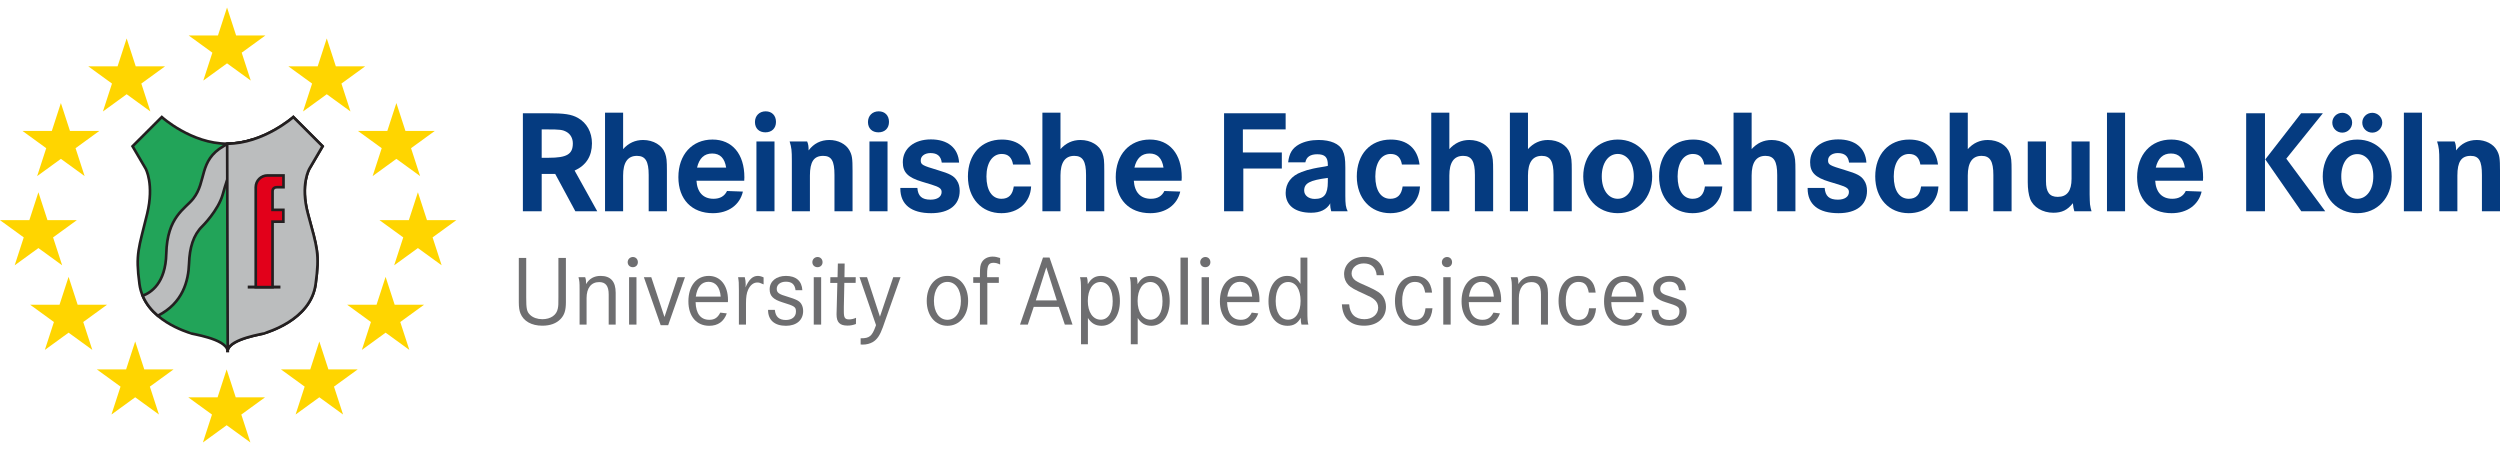 <?xml version="1.0" encoding="UTF-8" standalone="no"?>
<!-- Created with Inkscape (http://www.inkscape.org/) -->
<svg
   xmlns:svg="http://www.w3.org/2000/svg"
   xmlns="http://www.w3.org/2000/svg"
   version="1.0"
   width="500"
   height="90"
   id="svg2"
   xml:space="preserve"><defs
     id="defs6" /><g
     transform="matrix(1.25,0,0,-1.25,-79.133,1008.223)"
     id="g12"><path
       d="m 112.826,779.605 2.092,3.57 -4.676,4.675 c 0,0 -4.833,-4.266 -10.589,-4.266 -5.756,0 -10.461,4.266 -10.461,4.266 l -4.676,-4.675 2.092,-3.57 c 0,0 1.391,-2.482 0.246,-7.231 -1.343,-5.56 -1.893,-6.347 -1.231,-11.249 0.793,-5.866 7.999,-7.733 8.123,-7.855 0.121,-0.122 5.637,-0.848 5.982,-2.775 0.346,1.927 5.837,2.653 5.959,2.775 0.122,0.122 7.328,1.989 8.121,7.855 0.664,4.903 0.262,5.726 -1.23,11.249 -1.27,4.704 0.246,7.231 0.246,7.231 M 99.741,750.438 c -0.002,0.019 -0.008,0.038 -0.012,0.056 -0.002,-0.018 -0.01,-0.037 -0.012,-0.056 l 0.024,0 z"
       id="path26"
       style="fill:#22a459;fill-opacity:1;fill-rule:evenodd;stroke:none" /><path
       d="m 112.826,779.605 2.092,3.57 -4.676,4.675 c 0,0 -4.833,-4.266 -10.589,-4.266 -5.756,0 -10.461,4.266 -10.461,4.266 l -4.676,-4.675 2.092,-3.57 c 0,0 1.391,-2.482 0.246,-7.231 -1.343,-5.56 -1.893,-6.347 -1.231,-11.249 0.793,-5.866 7.999,-7.733 8.123,-7.855 0.121,-0.122 5.637,-0.848 5.982,-2.775 0.346,1.927 5.837,2.653 5.959,2.775 0.122,0.122 7.328,1.989 8.121,7.855 0.664,4.903 0.262,5.726 -1.23,11.249 -1.27,4.704 0.246,7.231 0.246,7.231 z M 99.741,750.438 c -0.002,0.019 -0.008,0.038 -0.012,0.056 -0.002,-0.018 -0.01,-0.037 -0.012,-0.056 l 0.024,0 z"
       id="path30"
       style="fill:none;stroke:#231f20;stroke-width:0.427;stroke-linecap:butt;stroke-linejoin:miter;stroke-miterlimit:4;stroke-opacity:1;stroke-dasharray:none" /><path
       d="m 103.81,784.277 c -1.256,-0.405 -2.632,-0.677 -4.066,-0.689 -0.211,-0.126 -0.433,-0.256 -0.678,-0.398 -3.999,-2.312 -2.666,-5.644 -4.844,-8.399 -1.299,-1.645 -4.178,-2.888 -4.311,-8.8 -0.105,-4.718 -2.448,-6.243 -3.777,-6.73 0.551,-1.313 1.438,-2.367 2.418,-3.201 4.024,2.026 4.903,5.568 5.003,8.375 0.089,2.489 0.666,4.533 2.133,5.956 0,0 2.52,2.484 3.256,5.081 1.014,3.582 1.301,4.477 4.189,5.677 l 2.571,1.28 -1.895,1.848 z"
       id="path34"
       style="fill:#bbbdbe;fill-opacity:1;fill-rule:evenodd;stroke:none" /><path
       d="m 103.81,784.277 c -1.256,-0.405 -2.632,-0.677 -4.066,-0.689 -0.211,-0.126 -0.433,-0.256 -0.678,-0.398 -3.999,-2.312 -2.666,-5.644 -4.844,-8.399 -1.299,-1.645 -4.178,-2.888 -4.311,-8.8 -0.105,-4.718 -2.448,-6.243 -3.777,-6.73 0.551,-1.313 1.438,-2.367 2.418,-3.201 4.024,2.026 4.903,5.568 5.003,8.375 0.089,2.489 0.666,4.533 2.133,5.956 0,0 2.52,2.484 3.256,5.081 1.014,3.582 1.301,4.477 4.189,5.677 l 2.571,1.28 -1.895,1.848 z"
       id="path38"
       style="fill:none;stroke:#231f20;stroke-width:0.427;stroke-linecap:butt;stroke-linejoin:miter;stroke-miterlimit:4;stroke-opacity:1;stroke-dasharray:none" /><path
       d="m 103.431,793.685 -3.799,2.759 -3.798,-2.759 1.451,4.465 -3.798,2.759 4.694,0 1.45,4.465 1.451,-4.465 4.694,0 -3.798,-2.76 1.451,-4.464 z"
       id="path42"
       style="fill:#ffd500;fill-opacity:1;fill-rule:nonzero;stroke:none" /><path
       d="m 119.388,788.742 -3.798,2.759 -3.798,-2.759 1.45,4.465 -3.798,2.759 4.694,0 1.451,4.464 1.451,-4.464 4.694,0 -3.798,-2.759 1.45,-4.465 z"
       id="path46"
       style="fill:#ffd500;fill-opacity:1;fill-rule:nonzero;stroke:none" /><path
       d="m 130.525,778.404 -3.798,2.759 -3.798,-2.759 1.451,4.465 -3.799,2.759 4.695,0 1.45,4.465 1.451,-4.465 4.694,0 -3.798,-2.759 1.45,-4.465 z"
       id="path50"
       style="fill:#ffd500;fill-opacity:1;fill-rule:nonzero;stroke:none" /><path
       d="m 133.971,764.129 -3.799,2.759 -3.798,-2.759 1.451,4.465 -3.798,2.759 4.694,0 1.45,4.465 1.451,-4.465 4.694,0 -3.796,-2.759 1.45,-4.465 z"
       id="path54"
       style="fill:#ffd500;fill-opacity:1;fill-rule:nonzero;stroke:none" /><path
       d="m 128.802,750.592 -3.798,2.76 -3.798,-2.76 1.45,4.465 -3.798,2.76 4.694,0 1.451,4.464 1.451,-4.464 4.694,0 -3.799,-2.76 1.451,-4.465 z"
       id="path58"
       style="fill:#ffd500;fill-opacity:1;fill-rule:nonzero;stroke:none" /><path
       d="m 118.198,740.255 -3.798,2.759 -3.798,-2.759 1.45,4.465 -3.798,2.759 4.694,0 1.451,4.465 1.451,-4.465 4.694,0 -3.799,-2.759 1.451,-4.465 z"
       id="path62"
       style="fill:#ffd500;fill-opacity:1;fill-rule:nonzero;stroke:none" /><path
       d="m 103.37,735.783 -3.799,2.759 -3.798,-2.759 1.451,4.465 -3.798,2.759 4.694,0 1.45,4.465 1.451,-4.465 4.694,0 -3.798,-2.759 1.451,-4.465 z"
       id="path66"
       style="fill:#ffd500;fill-opacity:1;fill-rule:nonzero;stroke:none" /><path
       d="m 87.37,788.742 -3.798,2.759 -3.798,-2.759 1.451,4.465 -3.799,2.759 4.694,0 1.451,4.464 1.451,-4.464 4.694,0 -3.798,-2.759 1.45,-4.465 z"
       id="path70"
       style="fill:#ffd500;fill-opacity:1;fill-rule:nonzero;stroke:none" /><path
       d="m 76.848,778.404 -3.798,2.759 -3.798,-2.759 1.45,4.465 -3.798,2.759 4.694,0 1.451,4.465 1.451,-4.465 4.694,0 -3.798,-2.759 1.45,-4.465 z"
       id="path82"
       style="fill:#ffd500;fill-opacity:1;fill-rule:nonzero;stroke:none" /><path
       d="m 73.251,764.129 -3.799,2.759 -3.798,-2.759 1.451,4.465 -3.799,2.759 4.695,0 1.45,4.465 1.451,-4.465 4.694,0 -3.798,-2.759 1.451,-4.465 z"
       id="path86"
       style="fill:#ffd500;fill-opacity:1;fill-rule:nonzero;stroke:none" /><path
       d="m 78.079,750.592 -3.798,2.76 -3.799,-2.76 1.451,4.465 -3.798,2.76 4.694,0 1.451,4.464 1.45,-4.464 4.694,0 -3.798,-2.76 1.451,-4.465 z"
       id="path98"
       style="fill:#ffd500;fill-opacity:1;fill-rule:nonzero;stroke:none" /><path
       d="m 88.736,740.255 -3.798,2.759 -3.798,-2.759 1.451,4.465 -3.799,2.759 4.694,0 1.451,4.465 1.451,-4.465 4.694,0 -3.798,-2.759 1.45,-4.465 z"
       id="path102"
       style="fill:#ffd500;fill-opacity:1;fill-rule:nonzero;stroke:none" /><path
       d="m 112.826,779.605 2.092,3.57 -4.676,4.675 c 0,0 -4.833,-4.266 -10.589,-4.266 l 0.087,-33.034 c 0.44,1.886 5.826,2.599 5.947,2.72 0.122,0.122 7.328,1.989 8.121,7.855 0.664,4.903 0.262,5.726 -1.23,11.249 -1.27,4.704 0.246,7.231 0.246,7.231 m -13.085,-29.167 0,0.111 c -0.008,-0.036 -0.019,-0.073 -0.024,-0.111 l 0.024,0 z"
       id="path106"
       style="fill:#bbbdbe;fill-opacity:1;fill-rule:evenodd;stroke:none" /><path
       d="m 112.826,779.605 2.092,3.57 -4.676,4.675 c 0,0 -4.833,-4.266 -10.589,-4.266 l 0.087,-33.034 c 0.44,1.886 5.826,2.599 5.947,2.72 0.122,0.122 7.328,1.989 8.121,7.855 0.664,4.903 0.262,5.726 -1.23,11.249 -1.27,4.704 0.246,7.231 0.246,7.231 z m -13.085,-29.167 0,0.111 c -0.008,-0.036 -0.019,-0.073 -0.024,-0.111 l 0.024,0 z"
       id="path110"
       style="fill:none;stroke:#231f20;stroke-width:0.427;stroke-linecap:butt;stroke-linejoin:miter;stroke-miterlimit:4;stroke-opacity:1;stroke-dasharray:none" /><path
       d="m 102.943,760.647 5.232,0"
       id="path114"
       style="fill:none;stroke:#231f20;stroke-width:0.479;stroke-linecap:butt;stroke-linejoin:miter;stroke-miterlimit:3.864;stroke-opacity:1;stroke-dasharray:none" /><path
       d="m 107.602,776.621 1.064,0 0,1.887 -2.553,0 c -1.045,0 -1.887,-0.841 -1.887,-1.887 l 0,-15.983 2.688,0 0,10.471 1.729,0 0,1.889 -1.729,0 0,2.966 c 0,0.413 0.262,0.657 0.688,0.657"
       id="path118"
       style="fill:#e2001a;fill-opacity:1;fill-rule:nonzero;stroke:none" /><path
       d="m 107.602,776.621 1.064,0 0,1.887 -2.553,0 c -1.045,0 -1.887,-0.841 -1.887,-1.887 l 0,-15.983 2.688,0 0,10.471 1.729,0 0,1.889 -1.729,0 0,2.966 c 0,0.413 0.262,0.657 0.688,0.657 z"
       id="path122"
       style="fill:none;stroke:#231f20;stroke-width:0.427;stroke-linecap:butt;stroke-linejoin:miter;stroke-miterlimit:4;stroke-opacity:1;stroke-dasharray:none" /><path
       d="m 149.976,781.334 1.105,0 c 2.917,0 3.88,0.564 3.88,2.304 0,0.799 -0.375,1.481 -1.01,1.835 -0.635,0.352 -1.058,0.399 -3.105,0.399 l -0.87,0 0,-4.538 z m -3.01,7.125 3.904,0 c 2.775,0 3.856,-0.165 4.915,-0.753 1.412,-0.799 2.235,-2.282 2.235,-4.068 0,-2.046 -0.942,-3.527 -2.775,-4.35 l 3.621,-6.514 -3.504,0 -3.221,5.973 -2.164,0 0,-5.973 -3.01,0 0,15.685 z"
       id="path126"
       style="fill:#053b80;fill-opacity:1;fill-rule:nonzero;stroke:none" /><path
       d="m 160.112,788.554 2.893,0 0,-5.832 c 0.869,0.965 1.928,1.458 3.197,1.458 1.647,0 3.058,-0.847 3.504,-2.094 0.259,-0.729 0.306,-1.152 0.306,-2.869 l 0,-6.444 -2.916,0 0,5.808 c 0,2.187 -0.516,3.058 -1.881,3.058 -1.481,0 -2.21,-1.058 -2.21,-3.152 l 0,-5.715 -2.893,0 0,15.78 z"
       id="path130"
       style="fill:#053b80;fill-opacity:1;fill-rule:nonzero;stroke:none" /><path
       d="m 179.49,779.759 c -0.235,1.505 -0.965,2.258 -2.234,2.258 -1.27,0 -2.07,-0.753 -2.422,-2.258 l 4.656,0 z m 2.893,-2.094 -7.643,0 c 0.117,-1.857 1.082,-2.892 2.729,-2.892 1.057,0 1.763,0.423 2.163,1.246 l 2.539,-0.095 c -0.494,-2.139 -2.327,-3.456 -4.797,-3.456 -3.387,0 -5.527,2.21 -5.527,5.761 0,3.599 2.187,6.021 5.456,6.021 3.152,0 5.103,-2.304 5.103,-6.043 0,-0.117 -0.023,-0.306 -0.023,-0.542"
       id="path134"
       style="fill:#053b80;fill-opacity:1;fill-rule:nonzero;stroke:none" /><path
       d="m 184.335,783.944 2.892,0 0,-11.17 -2.892,0 0,11.17 z m 1.481,4.821 c 0.987,0 1.647,-0.658 1.647,-1.693 0,-1.011 -0.659,-1.669 -1.693,-1.669 -1.011,0 -1.671,0.635 -1.671,1.647 0,1.01 0.706,1.716 1.717,1.716"
       id="path136"
       style="fill:#053b80;fill-opacity:1;fill-rule:nonzero;stroke:none" /><path
       d="m 189.649,783.945 2.798,0 c 0.188,-0.423 0.236,-0.777 0.236,-1.434 0.822,1.105 1.951,1.669 3.316,1.669 1.388,0 2.633,-0.634 3.197,-1.623 0.447,-0.799 0.518,-1.293 0.518,-3.339 l 0,-6.444 -2.893,0 0,5.808 c 0,2.258 -0.47,3.057 -1.811,3.057 -1.481,0 -2.116,-0.941 -2.116,-3.152 l 0,-5.714 -2.892,0 0,7.172 0,0.894 c 0,1.669 -0.048,2.116 -0.354,3.104"
       id="path140"
       style="fill:#053b80;fill-opacity:1;fill-rule:nonzero;stroke:none" /><path
       d="m 202.419,783.944 2.893,0 0,-11.17 -2.893,0 0,11.17 z m 1.481,4.821 c 0.987,0 1.645,-0.658 1.645,-1.693 0,-1.011 -0.658,-1.669 -1.692,-1.669 -1.011,0 -1.671,0.635 -1.671,1.647 0,1.01 0.706,1.716 1.717,1.716"
       id="path142"
       style="fill:#053b80;fill-opacity:1;fill-rule:nonzero;stroke:none" /><path
       d="m 216.764,780.558 -2.775,0 c -0.141,1.058 -0.729,1.529 -1.811,1.529 -0.893,0 -1.552,-0.471 -1.552,-1.153 0,-0.706 0.212,-0.823 2.729,-1.576 1.904,-0.564 2.586,-0.917 3.056,-1.669 0.306,-0.447 0.447,-1.011 0.447,-1.647 0,-2.258 -1.693,-3.574 -4.562,-3.574 -3.197,0 -4.937,1.387 -4.937,3.95 l 0,0.095 2.727,0 c 0.093,-1.317 0.729,-1.881 2.116,-1.881 1.081,0 1.764,0.47 1.764,1.222 0,0.542 -0.354,0.801 -1.647,1.2 l -1.481,0.447 c -2.282,0.682 -3.081,1.505 -3.081,3.128 0,2.187 1.811,3.645 4.491,3.645 2.705,0 4.374,-1.364 4.515,-3.716"
       id="path146"
       style="fill:#053b80;fill-opacity:1;fill-rule:nonzero;stroke:none" /><path
       d="m 228.216,780.252 -2.822,0 c -0.188,1.129 -0.775,1.693 -1.811,1.693 -1.481,0 -2.446,-1.41 -2.446,-3.598 0,-2.235 0.894,-3.575 2.399,-3.575 1.152,0 1.787,0.635 1.975,1.975 l 2.775,0 c -0.119,-2.563 -2.046,-4.279 -4.75,-4.279 -3.174,0 -5.361,2.375 -5.361,5.879 0,3.551 2.163,5.902 5.431,5.902 2.635,0 4.281,-1.41 4.61,-3.998"
       id="path150"
       style="fill:#053b80;fill-opacity:1;fill-rule:nonzero;stroke:none" /><path
       d="m 230.09,788.554 2.893,0 0,-5.832 c 0.87,0.965 1.928,1.458 3.197,1.458 1.647,0 3.058,-0.847 3.504,-2.094 0.259,-0.729 0.306,-1.152 0.306,-2.869 l 0,-6.444 -2.916,0 0,5.808 c 0,2.187 -0.518,3.058 -1.881,3.058 -1.481,0 -2.21,-1.058 -2.21,-3.152 l 0,-5.715 -2.893,0 0,15.78 z"
       id="path154"
       style="fill:#053b80;fill-opacity:1;fill-rule:nonzero;stroke:none" /><path
       d="m 249.467,779.759 c -0.235,1.505 -0.965,2.258 -2.234,2.258 -1.27,0 -2.07,-0.753 -2.422,-2.258 l 4.656,0 z m 2.893,-2.094 -7.643,0 c 0.117,-1.857 1.082,-2.892 2.729,-2.892 1.057,0 1.763,0.423 2.163,1.246 l 2.539,-0.095 c -0.494,-2.139 -2.327,-3.456 -4.797,-3.456 -3.387,0 -5.527,2.21 -5.527,5.761 0,3.599 2.187,6.021 5.456,6.021 3.152,0 5.104,-2.304 5.104,-6.043 0,-0.117 -0.024,-0.306 -0.024,-0.542"
       id="path158"
       style="fill:#053b80;fill-opacity:1;fill-rule:nonzero;stroke:none" /><path
       d="m 262.167,782.181 6.232,0 0,-2.563 -6.161,0 0,-6.843 -3.081,0 0,15.684 9.853,0 0,-2.586 -6.843,0 0,-3.692 z"
       id="path162"
       style="fill:#053b80;fill-opacity:1;fill-rule:nonzero;stroke:none" /><path
       d="m 275.76,778.113 c -2.893,-0.376 -3.786,-0.846 -3.786,-2.023 0,-0.775 0.705,-1.34 1.692,-1.34 1.505,0 2.094,0.753 2.094,2.727 l 0,0.635 z m -3.599,2.493 -2.751,0 c 0.165,1.458 0.683,2.28 1.741,2.869 0.87,0.471 1.928,0.706 3.127,0.706 1.928,0 3.316,-0.612 3.834,-1.647 0.33,-0.682 0.447,-1.34 0.447,-2.774 l 0,-4.493 c 0,-1.34 0.071,-1.904 0.376,-2.493 l -2.634,0 c -0.117,0.495 -0.164,0.706 -0.164,1.035 0,0.071 0.024,0.141 0.024,0.235 -0.612,-1.011 -1.623,-1.505 -3.081,-1.505 -2.563,0 -4.068,1.176 -4.068,3.174 0,1.553 0.917,2.751 2.539,3.34 0.588,0.235 1.224,0.423 1.928,0.564 0.188,0.047 0.823,0.164 1.859,0.33 l 0.423,0.093 0,0.165 c 0,1.222 -0.47,1.692 -1.693,1.692 -1.105,0 -1.74,-0.423 -1.905,-1.293"
       id="path166"
       style="fill:#053b80;fill-opacity:1;fill-rule:nonzero;stroke:none" /><path
       d="m 290.435,780.252 -2.822,0 c -0.188,1.129 -0.775,1.693 -1.811,1.693 -1.481,0 -2.445,-1.41 -2.445,-3.598 0,-2.235 0.893,-3.575 2.398,-3.575 1.152,0 1.787,0.635 1.975,1.975 l 2.775,0 c -0.117,-2.563 -2.046,-4.279 -4.75,-4.279 -3.174,0 -5.361,2.375 -5.361,5.879 0,3.551 2.163,5.902 5.432,5.902 2.634,0 4.279,-1.41 4.609,-3.998"
       id="path170"
       style="fill:#053b80;fill-opacity:1;fill-rule:nonzero;stroke:none" /><path
       d="m 292.308,788.554 2.893,0 0,-5.832 c 0.869,0.965 1.928,1.458 3.197,1.458 1.647,0 3.058,-0.847 3.504,-2.094 0.259,-0.729 0.306,-1.152 0.306,-2.869 l 0,-6.444 -2.916,0 0,5.808 c 0,2.187 -0.516,3.058 -1.881,3.058 -1.481,0 -2.21,-1.058 -2.21,-3.152 l 0,-5.715 -2.893,0 0,15.78 z"
       id="path174"
       style="fill:#053b80;fill-opacity:1;fill-rule:nonzero;stroke:none" /><path
       d="m 304.89,788.554 2.892,0 0,-5.832 c 0.87,0.965 1.929,1.458 3.198,1.458 1.647,0 3.058,-0.847 3.504,-2.094 0.259,-0.729 0.306,-1.152 0.306,-2.869 l 0,-6.444 -2.916,0 0,5.808 c 0,2.187 -0.516,3.058 -1.881,3.058 -1.481,0 -2.211,-1.058 -2.211,-3.152 l 0,-5.715 -2.892,0 0,15.78 z"
       id="path178"
       style="fill:#053b80;fill-opacity:1;fill-rule:nonzero;stroke:none" /><path
       d="m 319.588,778.348 c 0,-2.116 1.034,-3.575 2.563,-3.575 1.505,0 2.563,1.458 2.563,3.575 0,2.14 -1.058,3.599 -2.563,3.599 -1.529,0 -2.563,-1.458 -2.563,-3.599 m -2.964,0 c 0,3.433 2.304,5.902 5.527,5.902 3.198,0 5.503,-2.469 5.503,-5.902 0,-3.433 -2.304,-5.879 -5.503,-5.879 -3.222,0 -5.527,2.446 -5.527,5.879"
       id="path182"
       style="fill:#053b80;fill-opacity:1;fill-rule:nonzero;stroke:none" /><path
       d="m 338.801,780.252 -2.822,0 c -0.188,1.129 -0.775,1.693 -1.811,1.693 -1.481,0 -2.445,-1.41 -2.445,-3.598 0,-2.235 0.893,-3.575 2.398,-3.575 1.152,0 1.788,0.635 1.975,1.975 l 2.775,0 c -0.117,-2.563 -2.046,-4.279 -4.75,-4.279 -3.174,0 -5.361,2.375 -5.361,5.879 0,3.551 2.163,5.902 5.432,5.902 2.634,0 4.279,-1.41 4.609,-3.998"
       id="path186"
       style="fill:#053b80;fill-opacity:1;fill-rule:nonzero;stroke:none" /><path
       d="m 340.675,788.554 2.893,0 0,-5.832 c 0.87,0.965 1.928,1.458 3.197,1.458 1.647,0 3.058,-0.847 3.504,-2.094 0.259,-0.729 0.306,-1.152 0.306,-2.869 l 0,-6.444 -2.916,0 0,5.808 c 0,2.187 -0.516,3.058 -1.881,3.058 -1.481,0 -2.21,-1.058 -2.21,-3.152 l 0,-5.715 -2.893,0 0,15.78 z"
       id="path190"
       style="fill:#053b80;fill-opacity:1;fill-rule:nonzero;stroke:none" /><path
       d="m 361.933,780.558 -2.774,0 c -0.141,1.058 -0.73,1.529 -1.811,1.529 -0.894,0 -1.552,-0.471 -1.552,-1.153 0,-0.706 0.211,-0.823 2.727,-1.576 1.904,-0.564 2.586,-0.917 3.057,-1.669 0.306,-0.447 0.447,-1.011 0.447,-1.647 0,-2.258 -1.693,-3.574 -4.562,-3.574 -3.198,0 -4.938,1.387 -4.938,3.95 l 0,0.095 2.727,0 c 0.095,-1.317 0.73,-1.881 2.116,-1.881 1.082,0 1.764,0.47 1.764,1.222 0,0.542 -0.352,0.801 -1.647,1.2 l -1.481,0.447 c -2.28,0.682 -3.08,1.505 -3.08,3.128 0,2.187 1.811,3.645 4.491,3.645 2.704,0 4.374,-1.364 4.514,-3.716"
       id="path194"
       style="fill:#053b80;fill-opacity:1;fill-rule:nonzero;stroke:none" /><path
       d="m 373.386,780.252 -2.822,0 c -0.188,1.129 -0.775,1.693 -1.811,1.693 -1.481,0 -2.446,-1.41 -2.446,-3.598 0,-2.235 0.894,-3.575 2.399,-3.575 1.152,0 1.787,0.635 1.975,1.975 l 2.775,0 c -0.117,-2.563 -2.046,-4.279 -4.75,-4.279 -3.174,0 -5.361,2.375 -5.361,5.879 0,3.551 2.163,5.902 5.431,5.902 2.635,0 4.281,-1.41 4.61,-3.998"
       id="path198"
       style="fill:#053b80;fill-opacity:1;fill-rule:nonzero;stroke:none" /><path
       d="m 375.26,788.554 2.892,0 0,-5.832 c 0.871,0.965 1.929,1.458 3.198,1.458 1.647,0 3.058,-0.847 3.504,-2.094 0.259,-0.729 0.306,-1.152 0.306,-2.869 l 0,-6.444 -2.916,0 0,5.808 c 0,2.187 -0.518,3.058 -1.881,3.058 -1.481,0 -2.211,-1.058 -2.211,-3.152 l 0,-5.715 -2.892,0 0,15.78 z"
       id="path202"
       style="fill:#053b80;fill-opacity:1;fill-rule:nonzero;stroke:none" /><path
       d="m 387.747,783.945 2.916,0 0,-6.349 c 0,-1.764 0.564,-2.517 1.881,-2.517 1.482,0 2.211,0.941 2.211,2.893 l 0,5.973 2.892,0 0,-7.713 0,-0.777 c 0,-0.447 0.024,-0.753 0.024,-0.941 0,-0.423 0.047,-0.823 0.141,-1.222 0.024,-0.119 0.07,-0.283 0.14,-0.518 l -2.75,0 c -0.119,0.352 -0.188,0.729 -0.236,1.293 -0.87,-1.105 -1.764,-1.528 -3.128,-1.528 -1.716,0 -3.221,0.893 -3.715,2.234 -0.236,0.658 -0.376,1.552 -0.376,2.657 l 0,6.514 z"
       id="path206"
       style="fill:#053b80;fill-opacity:1;fill-rule:nonzero;stroke:none" /><path
       d="m 400.423,788.553 2.893,0 0,-15.78 -2.893,0 0,15.78 z"
       id="path208"
       style="fill:#053b80;fill-opacity:1;fill-rule:nonzero;stroke:none" /><path
       d="m 412.886,779.759 c -0.235,1.505 -0.963,2.258 -2.234,2.258 -1.27,0 -2.07,-0.753 -2.422,-2.258 l 4.656,0 z m 2.893,-2.094 -7.643,0 c 0.117,-1.857 1.082,-2.892 2.729,-2.892 1.058,0 1.763,0.423 2.163,1.246 l 2.539,-0.095 c -0.494,-2.139 -2.328,-3.456 -4.797,-3.456 -3.387,0 -5.527,2.21 -5.527,5.761 0,3.599 2.188,6.021 5.456,6.021 3.152,0 5.103,-2.304 5.103,-6.043 0,-0.117 -0.023,-0.306 -0.023,-0.542"
       id="path212"
       style="fill:#053b80;fill-opacity:1;fill-rule:nonzero;stroke:none" /><path
       d="m 431.488,788.46 3.48,0 -5.855,-7.267 6.231,-8.419 -3.832,0 -5.762,8.301 5.738,7.384 z m -8.795,0 3.01,0 0,-15.685 -3.01,0 0,15.685 z"
       id="path216"
       style="fill:#053b80;fill-opacity:1;fill-rule:nonzero;stroke:none" /><path
       d="m 442.871,788.53 c 0.87,0 1.599,-0.706 1.599,-1.576 0,-0.893 -0.729,-1.599 -1.599,-1.599 -0.894,0 -1.6,0.706 -1.6,1.599 0,0.87 0.706,1.576 1.6,1.576 m -4.962,-10.183 c 0,-2.116 1.034,-3.575 2.563,-3.575 1.505,0 2.563,1.458 2.563,3.575 0,2.14 -1.058,3.575 -2.563,3.575 -1.529,0 -2.563,-1.434 -2.563,-3.575 m 0.165,10.183 c 0.869,0 1.575,-0.706 1.575,-1.576 0,-0.893 -0.706,-1.599 -1.575,-1.599 -0.894,0 -1.6,0.706 -1.6,1.599 0,0.87 0.706,1.576 1.6,1.576 m -3.129,-10.183 c 0,3.433 2.306,5.902 5.527,5.902 3.198,0 5.503,-2.469 5.503,-5.902 0,-3.433 -2.304,-5.879 -5.503,-5.879 -3.221,0 -5.527,2.446 -5.527,5.879"
       id="path220"
       style="fill:#053b80;fill-opacity:1;fill-rule:nonzero;stroke:none" /><path
       d="m 447.928,788.553 2.893,0 0,-15.78 -2.893,0 0,15.78 z"
       id="path222"
       style="fill:#053b80;fill-opacity:1;fill-rule:nonzero;stroke:none" /><path
       d="m 453.242,783.945 2.798,0 c 0.188,-0.423 0.236,-0.777 0.236,-1.434 0.822,1.105 1.952,1.669 3.316,1.669 1.387,0 2.633,-0.634 3.197,-1.623 0.447,-0.799 0.518,-1.293 0.518,-3.339 l 0,-6.444 -2.893,0 0,5.808 c 0,2.258 -0.47,3.057 -1.811,3.057 -1.481,0 -2.116,-0.941 -2.116,-3.152 l 0,-5.714 -2.892,0 0,7.172 0,0.894 c 0,1.669 -0.048,2.116 -0.354,3.104"
       id="path226"
       style="fill:#053b80;fill-opacity:1;fill-rule:nonzero;stroke:none" /><path
       d="m 146.316,765.313 1.184,0 0,-6.287 c 0,-1.887 0.096,-2.32 0.624,-2.832 0.447,-0.433 1.167,-0.688 1.951,-0.688 1.328,0 2.288,0.656 2.479,1.696 0.097,0.464 0.097,0.688 0.097,1.824 l 0,6.287 1.2,0 0,-6.303 0,-0.784 c 0,-1.311 -0.241,-2.047 -0.848,-2.687 -0.688,-0.72 -1.679,-1.073 -2.928,-1.073 -1.711,0 -3.008,0.72 -3.503,1.983 -0.176,0.448 -0.256,0.992 -0.256,1.776 l 0,0.784 0,6.303 z"
       id="path230"
       style="fill:#6e6e70;fill-opacity:1;fill-rule:nonzero;stroke:none" /><path
       d="m 155.864,762.226 1.071,0 c 0.128,-0.368 0.145,-0.576 0.145,-1.104 0.512,0.88 1.295,1.311 2.319,1.311 1.617,0 2.416,-0.895 2.416,-2.702 l 0,-0.737 0,-4.351 -1.119,0 0,4.288 0,0.544 c 0,1.343 -0.481,1.968 -1.521,1.968 -1.28,0 -2.016,-0.944 -2.016,-2.56 l 0,-4.24 -1.119,0 0,5.008 0,0.56 c 0,1.232 -0.016,1.36 -0.176,2.016"
       id="path234"
       style="fill:#6e6e70;fill-opacity:1;fill-rule:nonzero;stroke:none" /><path
       d="m 163.959,762.226 1.184,0 0,-7.583 -1.184,0 0,7.583 z m 0.56,3.231 0.048,0 c 0.465,0 0.801,-0.352 0.801,-0.832 0,-0.464 -0.336,-0.799 -0.816,-0.799 -0.464,0 -0.816,0.336 -0.816,0.799 0,0.448 0.337,0.799 0.784,0.832"
       id="path236"
       style="fill:#6e6e70;fill-opacity:1;fill-rule:nonzero;stroke:none" /><path
       d="m 166.327,762.226 1.184,0 2.112,-6.367 2.112,6.367 1.167,0 -2.687,-7.679 -1.2,0 -2.688,7.679 z"
       id="path240"
       style="fill:#6e6e70;fill-opacity:1;fill-rule:nonzero;stroke:none" /><path
       d="m 178.617,759.122 c -0.128,1.536 -0.816,2.368 -1.952,2.368 -1.104,0 -1.807,-0.816 -2.031,-2.368 l 3.983,0 z m 1.152,-0.88 -5.167,0 c 0.049,-1.856 0.816,-2.832 2.192,-2.832 0.832,0 1.328,0.32 1.76,1.152 l 1.039,-0.127 c -0.464,-1.312 -1.424,-1.984 -2.815,-1.984 -2.032,0 -3.328,1.52 -3.328,3.903 0,2.479 1.28,4.079 3.263,4.079 1.856,0 3.073,-1.52 3.073,-3.871 0,-0.065 0,-0.176 -0.017,-0.32"
       id="path244"
       style="fill:#6e6e70;fill-opacity:1;fill-rule:nonzero;stroke:none" /><path
       d="m 181.401,762.226 1.071,0 c 0.097,-0.385 0.145,-0.784 0.145,-1.168 0,-0.111 -0.017,-0.255 -0.032,-0.464 0.544,1.264 1.152,1.839 1.968,1.839 0.288,0 0.608,-0.079 0.928,-0.24 l 0,-1.119 c -0.512,0.24 -0.72,0.304 -1.008,0.304 -0.608,0 -1.136,-0.417 -1.472,-1.168 -0.24,-0.528 -0.336,-1.167 -0.336,-2.176 l 0,-3.391 -1.136,0 0,4.976 0,0.512 c 0,1.216 -0.017,1.408 -0.128,2.096"
       id="path248"
       style="fill:#6e6e70;fill-opacity:1;fill-rule:nonzero;stroke:none" /><path
       d="m 191.682,760.146 -1.088,0 c -0.111,0.928 -0.592,1.36 -1.552,1.36 -0.863,0 -1.456,-0.465 -1.456,-1.136 0,-0.624 0.32,-0.864 1.776,-1.28 1.36,-0.416 1.808,-0.64 2.128,-1.104 0.207,-0.32 0.32,-0.72 0.32,-1.167 0,-1.457 -1.056,-2.368 -2.751,-2.368 -1.824,0 -2.864,0.911 -2.864,2.527 l 0,0.016 1.088,0 c 0.096,-1.087 0.671,-1.615 1.759,-1.615 0.992,0 1.617,0.528 1.617,1.343 0,0.753 -0.193,0.881 -2.176,1.488 -1.472,0.464 -2.031,1.023 -2.031,2.079 0,1.28 1.056,2.144 2.608,2.144 1.615,0 2.543,-0.816 2.623,-2.288"
       id="path252"
       style="fill:#6e6e70;fill-opacity:1;fill-rule:nonzero;stroke:none" /><path
       d="m 193.506,762.226 1.184,0 0,-7.583 -1.184,0 0,7.583 z m 0.56,3.231 0.048,0 c 0.464,0 0.801,-0.352 0.801,-0.832 0,-0.464 -0.337,-0.799 -0.816,-0.799 -0.464,0 -0.816,0.336 -0.816,0.799 0,0.448 0.336,0.799 0.784,0.832"
       id="path254"
       style="fill:#6e6e70;fill-opacity:1;fill-rule:nonzero;stroke:none" /><path
       d="m 198.417,762.226 1.808,0 -0.017,-0.912 -1.807,0 -0.08,-3.84 0,-0.576 0,-0.176 c 0,-0.991 0.176,-1.248 0.847,-1.248 0.337,0 0.72,0.08 1.105,0.256 l -0.017,-0.992 c -0.479,-0.176 -0.864,-0.255 -1.343,-0.255 -1.247,0 -1.76,0.512 -1.76,1.807 0,0.193 0.017,0.4 0.017,0.624 0.016,0.24 0.016,0.431 0.016,0.592 l 0.096,3.807 -1.136,0 0.017,0.912 1.152,0 0.048,2.192 1.088,0 -0.032,-2.192 z"
       id="path258"
       style="fill:#6e6e70;fill-opacity:1;fill-rule:nonzero;stroke:none" /><path
       d="m 200.833,762.226 1.2,0 2.064,-6.319 2.128,6.319 1.167,0 -2.496,-7.055 -0.336,-0.96 c -0.464,-1.28 -0.912,-1.952 -1.615,-2.368 -0.464,-0.255 -0.992,-0.4 -1.6,-0.4 -0.08,0 -0.192,0.017 -0.336,0.017 l 0,0.992 0.08,0 c 1.327,0 1.744,0.351 2.303,1.886 l 0.079,0.224 -2.639,7.664 z"
       id="path262"
       style="fill:#6e6e70;fill-opacity:1;fill-rule:nonzero;stroke:none" /><path
       d="m 212.735,758.434 c 0,-1.807 0.864,-3.023 2.159,-3.023 1.297,0 2.159,1.216 2.159,3.023 0,1.824 -0.863,3.04 -2.159,3.04 -1.295,0 -2.159,-1.216 -2.159,-3.04 m -1.152,0 c 0,2.368 1.36,4 3.311,4 1.952,0 3.312,-1.632 3.312,-4 0,-2.351 -1.36,-3.983 -3.312,-3.983 -1.951,0 -3.311,1.632 -3.311,3.983"
       id="path266"
       style="fill:#6e6e70;fill-opacity:1;fill-rule:nonzero;stroke:none" /><path
       d="m 221.246,762.226 1.872,0 0,-0.912 -1.839,0 0,-6.671 -1.184,0 0,6.671 -1.071,0 0,0.912 1.071,0 0,0.479 c 0,1.136 0.064,1.521 0.32,1.952 0.336,0.544 0.96,0.864 1.696,0.864 0.383,0 0.736,-0.064 1.216,-0.224 l 0,-1.04 c -0.448,0.209 -0.72,0.272 -1.073,0.272 -0.768,0 -1.008,-0.431 -1.008,-1.792 l 0,-0.512 z"
       id="path270"
       style="fill:#6e6e70;fill-opacity:1;fill-rule:nonzero;stroke:none" /><path
       d="m 232.397,758.515 -1.68,5.296 -1.679,-5.296 3.359,0 z m -2.207,6.863 1.039,0 3.68,-10.735 -1.232,0 -0.96,2.832 -4.016,0 -0.943,-2.832 -1.248,0 3.679,10.735 z"
       id="path274"
       style="fill:#6e6e70;fill-opacity:1;fill-rule:nonzero;stroke:none" /><path
       d="m 239.42,755.427 c 1.184,0 1.92,1.12 1.92,2.943 0,1.904 -0.751,3.088 -1.952,3.088 -1.232,0 -2.031,-1.201 -2.031,-3.039 0,-1.793 0.816,-2.992 2.064,-2.992 m -3.152,-3.935 0,8.478 c 0,1.36 -0.032,1.776 -0.159,2.257 l 1.104,0 c 0.096,-0.321 0.111,-0.481 0.127,-0.912 l 0.017,-0.209 c 0.527,0.928 1.167,1.328 2.127,1.328 1.808,0 3.008,-1.6 3.008,-4.015 0,-2.384 -1.167,-3.968 -2.928,-3.968 -0.96,0 -1.632,0.383 -2.192,1.248 l 0,-4.207 -1.104,0 z"
       id="path278"
       style="fill:#6e6e70;fill-opacity:1;fill-rule:nonzero;stroke:none" /><path
       d="m 247.387,755.427 c 1.184,0 1.92,1.12 1.92,2.943 0,1.904 -0.753,3.088 -1.952,3.088 -1.232,0 -2.031,-1.201 -2.031,-3.039 0,-1.793 0.816,-2.992 2.064,-2.992 m -3.152,-3.935 0,8.478 c 0,1.36 -0.032,1.776 -0.159,2.257 l 1.104,0 c 0.096,-0.321 0.111,-0.481 0.127,-0.912 l 0.017,-0.209 c 0.527,0.928 1.167,1.328 2.127,1.328 1.808,0 3.008,-1.6 3.008,-4.015 0,-2.384 -1.167,-3.968 -2.928,-3.968 -0.96,0 -1.632,0.383 -2.192,1.248 l 0,-4.207 -1.104,0 z"
       id="path282"
       style="fill:#6e6e70;fill-opacity:1;fill-rule:nonzero;stroke:none" /><path
       d="m 252.186,765.361 1.184,0 0,-10.718 -1.184,0 0,10.718 z"
       id="path284"
       style="fill:#6e6e70;fill-opacity:1;fill-rule:nonzero;stroke:none" /><path
       d="m 255.562,762.226 1.183,0 0,-7.583 -1.183,0 0,7.583 z m 0.56,3.231 0.048,0 c 0.464,0 0.799,-0.352 0.799,-0.832 0,-0.464 -0.336,-0.799 -0.815,-0.799 -0.465,0 -0.816,0.336 -0.816,0.799 0,0.448 0.336,0.799 0.784,0.832"
       id="path286"
       style="fill:#6e6e70;fill-opacity:1;fill-rule:nonzero;stroke:none" /><path
       d="m 263.657,759.122 c -0.128,1.536 -0.816,2.368 -1.952,2.368 -1.104,0 -1.807,-0.816 -2.031,-2.368 l 3.983,0 z m 1.152,-0.88 -5.167,0 c 0.048,-1.856 0.816,-2.832 2.192,-2.832 0.832,0 1.328,0.32 1.76,1.152 l 1.039,-0.127 c -0.464,-1.312 -1.424,-1.984 -2.815,-1.984 -2.032,0 -3.328,1.52 -3.328,3.903 0,2.479 1.28,4.079 3.263,4.079 1.856,0 3.071,-1.52 3.071,-3.871 0,-0.065 0,-0.176 -0.016,-0.32"
       id="path290"
       style="fill:#6e6e70;fill-opacity:1;fill-rule:nonzero;stroke:none" /><path
       d="m 269.416,761.458 c -1.232,0 -2,-1.167 -2,-3.039 0,-1.841 0.768,-2.992 1.984,-2.992 1.232,0 1.999,1.168 1.999,3.008 0,1.856 -0.767,3.023 -1.983,3.023 m 3.071,3.904 0,-8.48 c 0,-1.343 0.031,-1.792 0.161,-2.24 l -1.104,0 c -0.08,0.304 -0.113,0.528 -0.113,0.816 l 0,0.272 c -0.527,-0.912 -1.152,-1.28 -2.127,-1.28 -1.841,0 -3.04,1.535 -3.04,3.919 0,2.433 1.2,4.064 2.976,4.064 0.975,0 1.615,-0.383 2.144,-1.279 l 0,4.207 1.104,0 z"
       id="path294"
       style="fill:#6e6e70;fill-opacity:1;fill-rule:nonzero;stroke:none" /><path
       d="m 284.742,762.546 -1.167,0 c -0.113,1.216 -0.848,1.887 -2.064,1.887 -1.12,0 -1.952,-0.688 -1.952,-1.615 0,-0.448 0.224,-0.848 0.64,-1.136 0.207,-0.144 0.464,-0.272 0.753,-0.416 0.079,-0.032 0.464,-0.209 1.152,-0.512 1.583,-0.72 2.127,-1.073 2.527,-1.696 0.271,-0.433 0.431,-0.992 0.431,-1.567 0,-1.808 -1.408,-3.025 -3.487,-3.025 -2.207,0 -3.455,1.184 -3.568,3.424 l 1.168,0 c 0.096,-1.535 0.96,-2.384 2.43,-2.384 1.297,0 2.209,0.768 2.209,1.839 0,0.528 -0.209,0.977 -0.64,1.328 -0.352,0.289 -0.592,0.417 -1.648,0.896 -1.408,0.623 -2.064,0.992 -2.464,1.391 -0.464,0.481 -0.703,1.088 -0.703,1.76 0,1.615 1.343,2.767 3.2,2.767 1.919,0 3.087,-1.071 3.183,-2.943"
       id="path298"
       style="fill:#6e6e70;fill-opacity:1;fill-rule:nonzero;stroke:none" /><path
       d="m 292.437,759.762 -1.104,0 c -0.209,1.232 -0.672,1.711 -1.648,1.711 -1.263,0 -2.032,-1.152 -2.032,-3.039 0,-1.903 0.769,-3.039 2.064,-3.039 1.009,0 1.536,0.591 1.665,1.855 l 1.119,0 c -0.144,-1.824 -1.119,-2.799 -2.784,-2.799 -1.951,0 -3.215,1.567 -3.215,3.968 0,2.463 1.248,4.015 3.215,4.015 1.601,0 2.561,-0.943 2.72,-2.671"
       id="path302"
       style="fill:#6e6e70;fill-opacity:1;fill-rule:nonzero;stroke:none" /><path
       d="m 294.229,762.226 1.184,0 0,-7.583 -1.184,0 0,7.583 z m 0.561,3.231 0.048,0 c 0.464,0 0.799,-0.352 0.799,-0.832 0,-0.464 -0.336,-0.799 -0.816,-0.799 -0.464,0 -0.816,0.336 -0.816,0.799 0,0.448 0.337,0.799 0.785,0.832"
       id="path304"
       style="fill:#6e6e70;fill-opacity:1;fill-rule:nonzero;stroke:none" /><path
       d="m 302.324,759.122 c -0.128,1.536 -0.816,2.368 -1.952,2.368 -1.104,0 -1.807,-0.816 -2.031,-2.368 l 3.983,0 z m 1.152,-0.88 -5.167,0 c 0.048,-1.856 0.816,-2.832 2.192,-2.832 0.832,0 1.328,0.32 1.76,1.152 l 1.039,-0.127 c -0.464,-1.312 -1.424,-1.984 -2.815,-1.984 -2.032,0 -3.328,1.52 -3.328,3.903 0,2.479 1.28,4.079 3.263,4.079 1.855,0 3.071,-1.52 3.071,-3.871 0,-0.065 0,-0.176 -0.016,-0.32"
       id="path308"
       style="fill:#6e6e70;fill-opacity:1;fill-rule:nonzero;stroke:none" /><path
       d="m 305.028,762.226 1.071,0 c 0.128,-0.368 0.145,-0.576 0.145,-1.104 0.512,0.88 1.295,1.311 2.319,1.311 1.617,0 2.416,-0.895 2.416,-2.702 l 0,-0.737 0,-4.351 -1.119,0 0,4.288 0,0.544 c 0,1.343 -0.481,1.968 -1.521,1.968 -1.28,0 -2.016,-0.944 -2.016,-2.56 l 0,-4.24 -1.119,0 0,5.008 0,0.56 c 0,1.232 -0.016,1.36 -0.176,2.016"
       id="path312"
       style="fill:#6e6e70;fill-opacity:1;fill-rule:nonzero;stroke:none" /><path
       d="m 318.61,759.762 -1.104,0 c -0.209,1.232 -0.672,1.711 -1.648,1.711 -1.263,0 -2.032,-1.152 -2.032,-3.039 0,-1.903 0.769,-3.039 2.064,-3.039 1.009,0 1.536,0.591 1.665,1.855 l 1.119,0 c -0.144,-1.824 -1.119,-2.799 -2.784,-2.799 -1.951,0 -3.215,1.567 -3.215,3.968 0,2.463 1.248,4.015 3.215,4.015 1.6,0 2.56,-0.943 2.72,-2.671"
       id="path316"
       style="fill:#6e6e70;fill-opacity:1;fill-rule:nonzero;stroke:none" /><path
       d="m 325.122,759.122 c -0.128,1.536 -0.816,2.368 -1.952,2.368 -1.104,0 -1.807,-0.816 -2.031,-2.368 l 3.983,0 z m 1.152,-0.88 -5.167,0 c 0.048,-1.856 0.816,-2.832 2.192,-2.832 0.832,0 1.328,0.32 1.76,1.152 l 1.039,-0.127 c -0.464,-1.312 -1.424,-1.984 -2.815,-1.984 -2.032,0 -3.328,1.52 -3.328,3.903 0,2.479 1.28,4.079 3.263,4.079 1.855,0 3.071,-1.52 3.071,-3.871 0,-0.065 0,-0.176 -0.016,-0.32"
       id="path320"
       style="fill:#6e6e70;fill-opacity:1;fill-rule:nonzero;stroke:none" /><path
       d="m 333.04,760.146 -1.088,0 c -0.111,0.928 -0.592,1.36 -1.552,1.36 -0.864,0 -1.456,-0.465 -1.456,-1.136 0,-0.624 0.321,-0.864 1.776,-1.28 1.36,-0.416 1.808,-0.64 2.128,-1.104 0.207,-0.32 0.32,-0.72 0.32,-1.167 0,-1.457 -1.057,-2.368 -2.751,-2.368 -1.824,0 -2.864,0.911 -2.864,2.527 l 0,0.016 1.088,0 c 0.096,-1.087 0.671,-1.615 1.759,-1.615 0.992,0 1.617,0.528 1.617,1.343 0,0.753 -0.193,0.881 -2.176,1.488 -1.472,0.464 -2.031,1.023 -2.031,2.079 0,1.28 1.056,2.144 2.608,2.144 1.615,0 2.543,-0.816 2.623,-2.288"
       id="path324"
       style="fill:#6e6e70;fill-opacity:1;fill-rule:nonzero;stroke:none" /></g></svg>